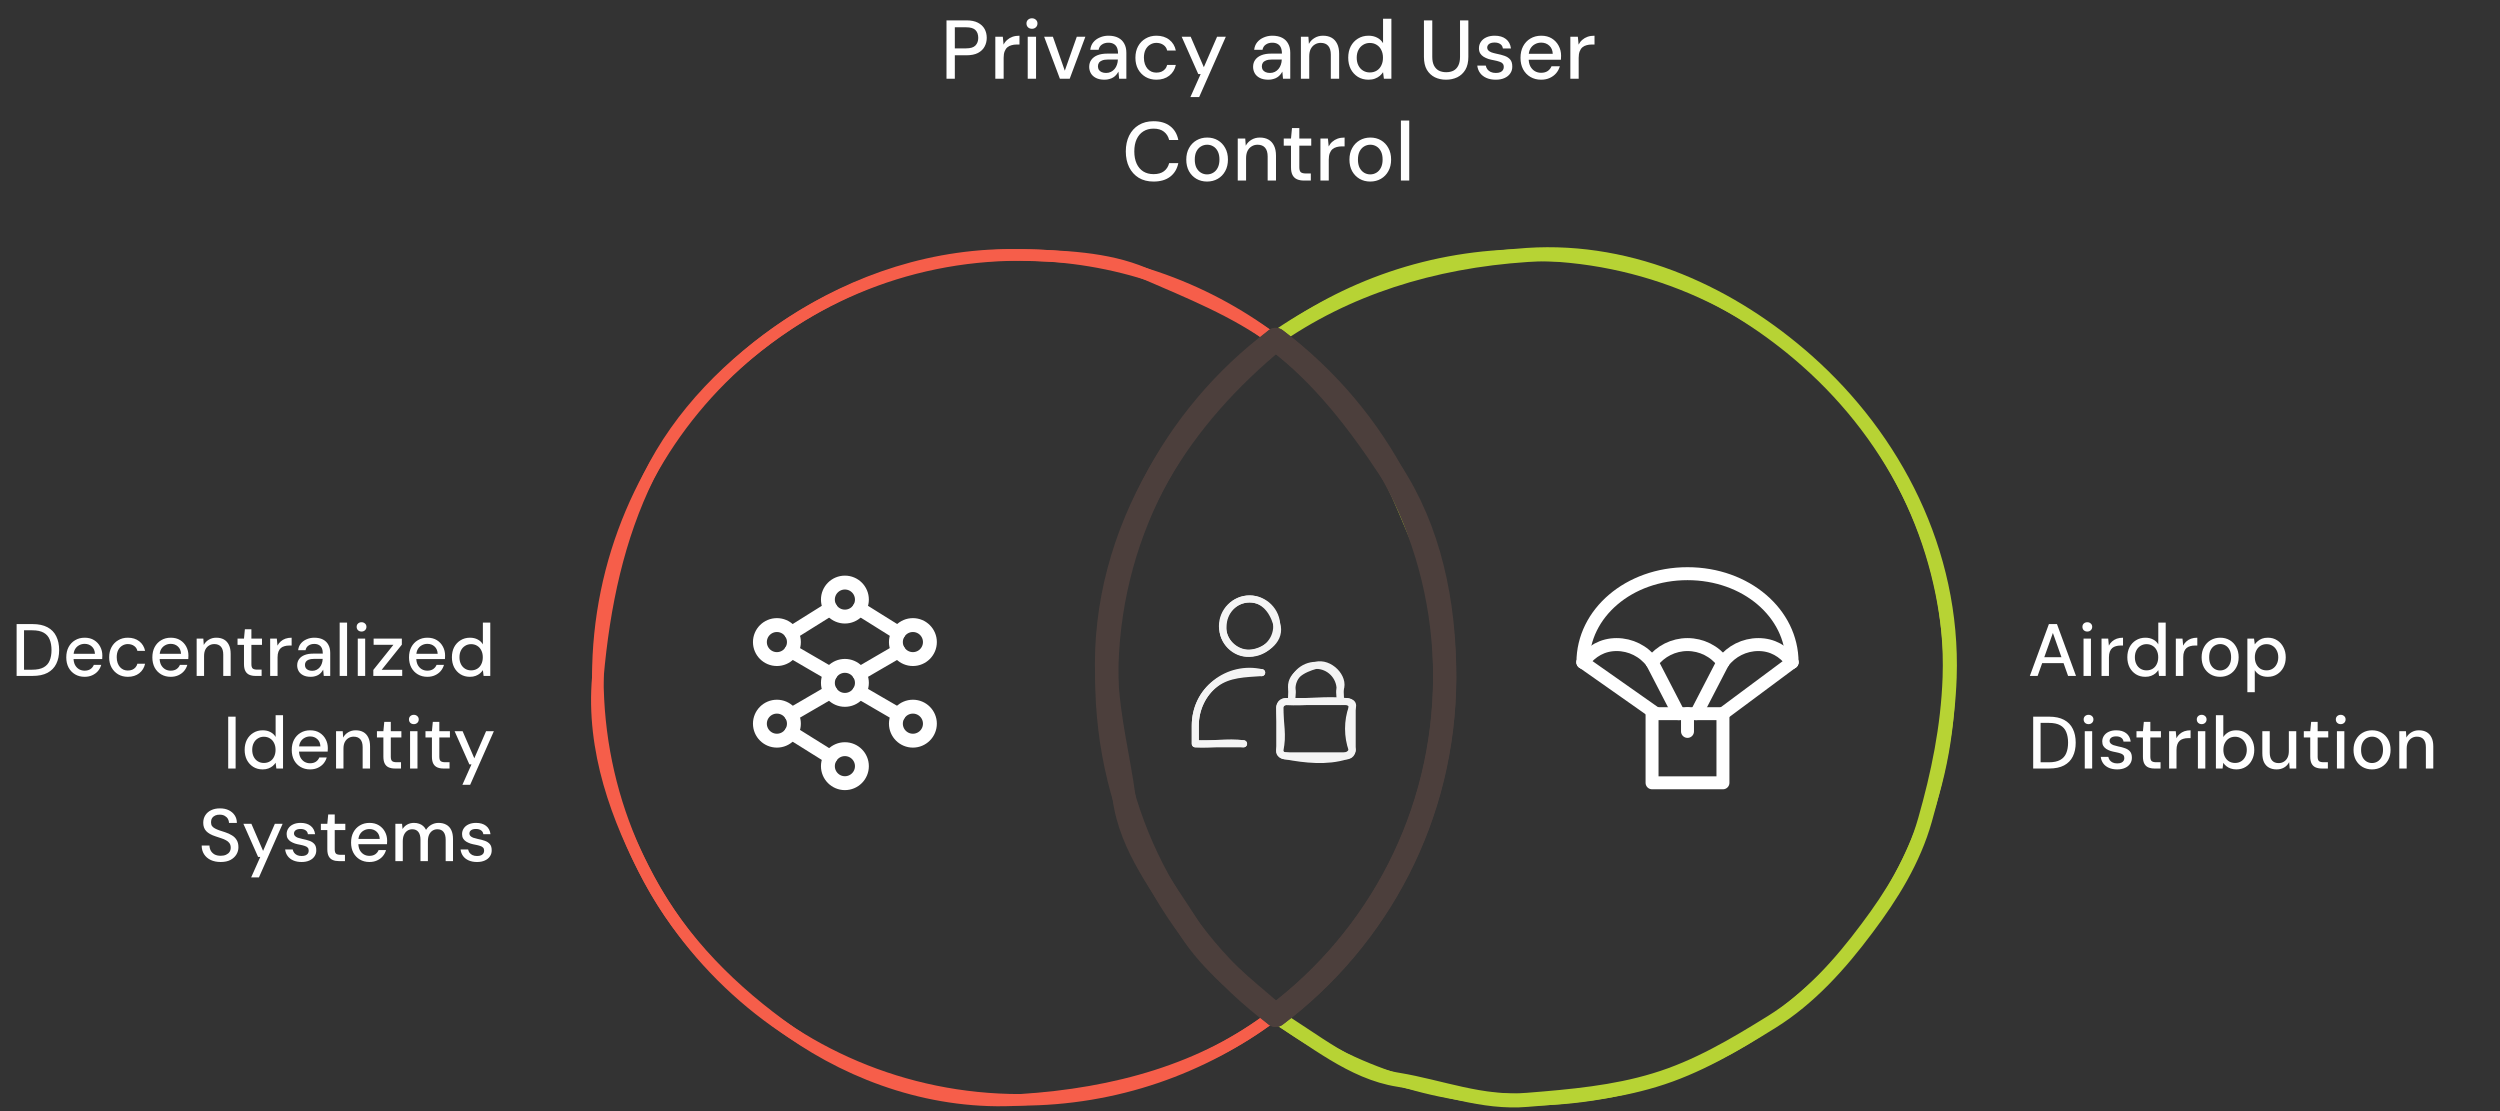 <svg width="540" height="240" viewBox="0 0 540 240" fill="none" xmlns="http://www.w3.org/2000/svg">
<rect x="0" y="0" width="540" height="240" fill="#333333" stroke="none"/>
<path fill-rule="evenodd" clip-rule="evenodd" d="M275.127 219.317C285.773 210.268 295.354 199.927 301.893 187.456C308.204 175.138 311.322 161.147 311.626 146.319C311.778 137.27 311.474 128.145 307.9 120.313C303.718 111.189 300.601 101.684 294.898 93.699C289.423 85.867 282.351 79.48 275.127 73.321C290.715 62.295 309.345 56.44 329.876 55.071C352.992 53.55 374.283 63.74 390.327 77.959C409.185 94.688 422.036 119.173 421.123 146.319C420.743 157.116 418.614 167.23 415.801 177.115C413.367 185.783 408.577 193.463 403.254 200.535C397.475 208.291 390.86 215.667 382.647 220.762C374.663 225.704 366.527 230.571 357.402 233.308C348.658 235.97 339.457 236.806 329.876 237.567C320.219 238.403 311.17 234.753 302.045 233.232C291.932 231.635 283.796 224.488 275.127 219.317Z" stroke="#B7D334" stroke-width="3.042" stroke-linecap="round" stroke-linejoin="round"/>
<path fill-rule="evenodd" clip-rule="evenodd" d="M275.127 219.324C297.29 202.677 311.626 176.172 311.626 146.319C311.626 116.466 297.29 89.961 275.127 73.314C290.378 61.859 309.334 55.071 329.876 55.071C380.27 55.071 421.123 95.924 421.123 146.319C421.123 196.714 380.27 237.567 329.876 237.567C309.334 237.567 290.378 230.779 275.127 219.324Z" stroke="#B7D334" stroke-width="2.5" stroke-linecap="round" stroke-linejoin="round"/>
<path fill-rule="evenodd" clip-rule="evenodd" d="M275.127 73.321C264.254 82.065 254.901 92.635 248.437 105.181C242.05 117.5 239.541 131.567 238.628 146.319C237.716 160.766 242.202 174.378 247.981 186.62C254.14 199.699 263.113 211.561 275.127 219.317C259.995 230.951 240.909 236.274 220.379 237.567C202.053 238.707 184.64 232.624 170.725 222.891C158.33 214.146 147.381 203.349 140.233 189.966C133.237 176.887 127.762 162.059 129.131 146.319C130.5 130.731 133.617 116.131 140.081 102.976C146.772 89.289 157.874 78.263 170.497 69.899C184.792 60.47 201.977 54.615 220.379 55.071C229.656 55.299 239.008 55.603 247.145 59.025C256.954 63.283 266.687 67.162 275.127 73.321Z" stroke="#F65E4A" stroke-width="2.5" stroke-linecap="round" stroke-linejoin="round"/>
<path fill-rule="evenodd" clip-rule="evenodd" d="M275.127 73.314C252.964 89.961 238.628 116.466 238.628 146.319C238.628 176.172 252.964 202.677 275.127 219.324C259.877 230.779 240.921 237.567 220.379 237.567C169.984 237.567 129.131 196.714 129.131 146.319C129.131 95.924 169.984 55.071 220.379 55.071C240.921 55.071 259.877 61.859 275.127 73.314Z" stroke="#F65E4A" stroke-width="2.5" stroke-linecap="round" stroke-linejoin="round"/>
<path fill-rule="evenodd" clip-rule="evenodd" d="M275.555 219.317C297.682 202.588 311.902 176.203 312.054 146.319C312.13 130.122 308.784 114.382 300.42 101.76C293.424 91.114 285.668 81.001 275.555 73.321C265.518 81.609 256.697 91.266 250.234 102.596C242.858 115.447 238.447 130.503 239.056 146.319C239.436 155.292 241.641 163.656 242.782 172.172C244.15 182.894 251.374 191.715 257.001 200.687C261.716 208.139 268.939 213.538 275.555 219.317Z" stroke="#4C3F3C" stroke-width="5" stroke-linecap="round" stroke-linejoin="round"/>
<path fill-rule="evenodd" clip-rule="evenodd" d="M275.555 219.331C297.718 202.683 312.054 176.178 312.054 146.326C312.054 116.473 297.718 89.968 275.555 73.321C253.392 89.968 239.056 116.473 239.056 146.326C239.056 176.178 253.392 202.683 275.555 219.331Z" stroke="#4C3F3C" stroke-width="5" stroke-linecap="round" stroke-linejoin="round"/>
<path d="M272.52 145.276C268.87 145.537 265.481 145.537 262.613 147.623C259.746 149.708 258.181 153.097 258.181 156.747C258.181 158.051 258.181 159.354 258.181 160.658C261.57 160.919 265.22 160.137 268.61 160.658M279.038 151.533C278.777 150.751 279.299 149.708 279.038 148.926C278.516 146.058 281.384 144.494 284.252 143.712C287.12 142.93 290.509 146.319 289.466 148.926C289.205 149.708 289.727 150.751 289.466 151.533M264.178 135.369C263.917 138.498 266.785 141.366 269.913 141.105C273.042 140.844 276.431 138.498 275.909 135.369C275.127 131.98 273.042 129.373 269.913 129.373C266.785 129.373 264.178 131.98 264.178 135.369ZM277.734 151.533C282.166 151.794 286.598 151.012 290.77 151.533C290.77 151.533 292.595 151.533 292.073 152.837C291.03 155.705 291.03 159.094 292.073 161.961C292.073 161.961 292.073 162.744 290.77 163.265C286.598 164.569 281.906 164.047 277.734 163.265C277.734 163.265 276.17 163.265 276.431 161.961C277.213 159.094 276.431 155.965 276.431 152.837C276.431 152.837 276.431 151.794 277.734 151.533Z" stroke="#F4F4F4" stroke-width="1.521" stroke-linecap="round" stroke-linejoin="round"/>
<path d="M272.52 145.302C269.037 144.498 265.378 145.329 262.585 147.559C259.791 149.789 258.169 153.173 258.181 156.747V160.658H268.61M279.038 151.533V148.926C279.038 146.046 281.372 143.712 284.252 143.712C287.132 143.712 289.466 146.046 289.466 148.926V151.533M264.047 135.239C264.047 138.479 266.673 141.105 269.913 141.105C273.153 141.105 275.779 138.479 275.779 135.239C275.779 131.999 273.153 129.373 269.913 129.373C266.673 129.373 264.047 131.999 264.047 135.239ZM277.734 151.533H290.77C290.77 151.533 292.073 151.533 292.073 152.837V161.961C292.073 161.961 292.073 163.265 290.77 163.265H277.734C277.734 163.265 276.431 163.265 276.431 161.961V152.837C276.431 152.837 276.431 151.533 277.734 151.533Z" stroke="#F4F4F4" stroke-width="1.521" stroke-linecap="round" stroke-linejoin="round"/>
<path d="M204.443 17V4.4H208.745C209.753 4.4 210.581 4.568 211.229 4.904C211.877 5.24 212.357 5.69 212.669 6.254C212.981 6.818 213.137 7.46 213.137 8.18C213.137 8.864 212.981 9.494 212.669 10.07C212.369 10.634 211.895 11.09 211.247 11.438C210.599 11.774 209.765 11.942 208.745 11.942H206.243V17H204.443ZM206.243 10.448H208.673C209.621 10.448 210.293 10.244 210.689 9.836C211.097 9.416 211.301 8.864 211.301 8.18C211.301 7.448 211.097 6.884 210.689 6.488C210.293 6.092 209.621 5.894 208.673 5.894H206.243V10.448ZM214.988 17V7.928H216.608L216.77 9.638C216.974 9.23 217.238 8.888 217.562 8.612C217.886 8.324 218.264 8.102 218.696 7.946C219.14 7.79 219.644 7.712 220.208 7.712V9.62H219.56C219.188 9.62 218.834 9.668 218.498 9.764C218.162 9.848 217.862 9.998 217.598 10.214C217.346 10.43 217.148 10.724 217.004 11.096C216.86 11.468 216.788 11.93 216.788 12.482V17H214.988ZM221.987 17V7.928H223.787V17H221.987ZM222.905 6.218C222.557 6.218 222.269 6.11 222.041 5.894C221.825 5.678 221.717 5.402 221.717 5.066C221.717 4.742 221.825 4.478 222.041 4.274C222.269 4.058 222.557 3.95 222.905 3.95C223.241 3.95 223.523 4.058 223.751 4.274C223.979 4.478 224.093 4.742 224.093 5.066C224.093 5.402 223.979 5.678 223.751 5.894C223.523 6.11 223.241 6.218 222.905 6.218ZM228.935 17L225.533 7.928H227.423L229.997 15.272L232.589 7.928H234.443L231.059 17H228.935ZM238.578 17.216C237.834 17.216 237.216 17.09 236.724 16.838C236.232 16.586 235.866 16.25 235.626 15.83C235.386 15.398 235.266 14.936 235.266 14.444C235.266 13.844 235.422 13.334 235.734 12.914C236.046 12.482 236.49 12.152 237.066 11.924C237.642 11.696 238.332 11.582 239.136 11.582H241.494C241.494 11.054 241.416 10.616 241.26 10.268C241.104 9.92 240.87 9.662 240.558 9.494C240.258 9.314 239.874 9.224 239.406 9.224C238.866 9.224 238.404 9.356 238.02 9.62C237.636 9.872 237.396 10.25 237.3 10.754H235.5C235.572 10.118 235.788 9.578 236.148 9.134C236.52 8.678 236.994 8.33 237.57 8.09C238.146 7.838 238.758 7.712 239.406 7.712C240.258 7.712 240.972 7.862 241.548 8.162C242.124 8.462 242.556 8.888 242.844 9.44C243.144 9.98 243.294 10.628 243.294 11.384V17H241.728L241.584 15.47C241.452 15.71 241.296 15.938 241.116 16.154C240.936 16.37 240.72 16.556 240.468 16.712C240.228 16.868 239.946 16.988 239.622 17.072C239.31 17.168 238.962 17.216 238.578 17.216ZM238.92 15.758C239.304 15.758 239.652 15.68 239.964 15.524C240.276 15.368 240.54 15.158 240.756 14.894C240.984 14.618 241.152 14.312 241.26 13.976C241.38 13.628 241.446 13.274 241.458 12.914V12.86H239.316C238.8 12.86 238.38 12.926 238.056 13.058C237.744 13.178 237.516 13.346 237.372 13.562C237.228 13.778 237.156 14.03 237.156 14.318C237.156 14.618 237.222 14.876 237.354 15.092C237.498 15.296 237.702 15.458 237.966 15.578C238.23 15.698 238.548 15.758 238.92 15.758ZM249.785 17.216C248.909 17.216 248.129 17.018 247.445 16.622C246.761 16.214 246.221 15.656 245.825 14.948C245.441 14.24 245.249 13.418 245.249 12.482C245.249 11.534 245.441 10.706 245.825 9.998C246.221 9.278 246.761 8.72 247.445 8.324C248.129 7.916 248.909 7.712 249.785 7.712C250.889 7.712 251.813 8 252.557 8.576C253.301 9.152 253.775 9.932 253.979 10.916H252.107C251.987 10.388 251.711 9.98 251.279 9.692C250.859 9.404 250.355 9.26 249.767 9.26C249.287 9.26 248.843 9.386 248.435 9.638C248.027 9.878 247.697 10.238 247.445 10.718C247.205 11.186 247.085 11.768 247.085 12.464C247.085 12.98 247.157 13.442 247.301 13.85C247.445 14.246 247.637 14.582 247.877 14.858C248.129 15.134 248.417 15.344 248.741 15.488C249.065 15.62 249.407 15.686 249.767 15.686C250.163 15.686 250.517 15.626 250.829 15.506C251.153 15.374 251.423 15.182 251.639 14.93C251.867 14.678 252.023 14.378 252.107 14.03H253.979C253.775 14.99 253.301 15.764 252.557 16.352C251.813 16.928 250.889 17.216 249.785 17.216ZM257.13 20.96L259.344 15.992H258.822L255.24 7.928H257.184L260.028 14.516L262.89 7.928H264.78L259.02 20.96H257.13ZM273.98 17.216C273.236 17.216 272.618 17.09 272.126 16.838C271.634 16.586 271.268 16.25 271.028 15.83C270.788 15.398 270.668 14.936 270.668 14.444C270.668 13.844 270.824 13.334 271.136 12.914C271.448 12.482 271.892 12.152 272.468 11.924C273.044 11.696 273.734 11.582 274.538 11.582H276.896C276.896 11.054 276.818 10.616 276.662 10.268C276.506 9.92 276.272 9.662 275.96 9.494C275.66 9.314 275.276 9.224 274.808 9.224C274.268 9.224 273.806 9.356 273.422 9.62C273.038 9.872 272.798 10.25 272.702 10.754H270.902C270.974 10.118 271.19 9.578 271.55 9.134C271.922 8.678 272.396 8.33 272.972 8.09C273.548 7.838 274.16 7.712 274.808 7.712C275.66 7.712 276.374 7.862 276.95 8.162C277.526 8.462 277.958 8.888 278.246 9.44C278.546 9.98 278.696 10.628 278.696 11.384V17H277.13L276.986 15.47C276.854 15.71 276.698 15.938 276.518 16.154C276.338 16.37 276.122 16.556 275.87 16.712C275.63 16.868 275.348 16.988 275.024 17.072C274.712 17.168 274.364 17.216 273.98 17.216ZM274.322 15.758C274.706 15.758 275.054 15.68 275.366 15.524C275.678 15.368 275.942 15.158 276.158 14.894C276.386 14.618 276.554 14.312 276.662 13.976C276.782 13.628 276.848 13.274 276.86 12.914V12.86H274.718C274.202 12.86 273.782 12.926 273.458 13.058C273.146 13.178 272.918 13.346 272.774 13.562C272.63 13.778 272.558 14.03 272.558 14.318C272.558 14.618 272.624 14.876 272.756 15.092C272.9 15.296 273.104 15.458 273.368 15.578C273.632 15.698 273.95 15.758 274.322 15.758ZM280.994 17V7.928H282.614L282.722 9.476C283.01 8.936 283.418 8.51 283.946 8.198C284.474 7.874 285.08 7.712 285.764 7.712C286.484 7.712 287.102 7.856 287.618 8.144C288.134 8.432 288.536 8.87 288.824 9.458C289.112 10.034 289.256 10.76 289.256 11.636V17H287.456V11.816C287.456 10.976 287.27 10.34 286.898 9.908C286.526 9.476 285.986 9.26 285.278 9.26C284.81 9.26 284.39 9.374 284.018 9.602C283.646 9.818 283.346 10.142 283.118 10.574C282.902 11.006 282.794 11.534 282.794 12.158V17H280.994ZM295.59 17.216C294.726 17.216 293.964 17.012 293.304 16.604C292.644 16.184 292.128 15.62 291.756 14.912C291.396 14.192 291.216 13.376 291.216 12.464C291.216 11.54 291.396 10.724 291.756 10.016C292.128 9.308 292.644 8.75 293.304 8.342C293.976 7.922 294.744 7.712 295.608 7.712C296.316 7.712 296.94 7.856 297.48 8.144C298.02 8.42 298.44 8.816 298.74 9.332V4.04H300.54V17H298.92L298.74 15.596C298.56 15.872 298.326 16.136 298.038 16.388C297.75 16.628 297.402 16.826 296.994 16.982C296.586 17.138 296.118 17.216 295.59 17.216ZM295.878 15.65C296.442 15.65 296.94 15.518 297.372 15.254C297.804 14.99 298.134 14.618 298.362 14.138C298.602 13.658 298.722 13.1 298.722 12.464C298.722 11.828 298.602 11.276 298.362 10.808C298.134 10.328 297.804 9.956 297.372 9.692C296.94 9.416 296.442 9.278 295.878 9.278C295.338 9.278 294.852 9.416 294.42 9.692C293.988 9.956 293.652 10.328 293.412 10.808C293.172 11.276 293.052 11.828 293.052 12.464C293.052 13.1 293.172 13.658 293.412 14.138C293.652 14.618 293.988 14.99 294.42 15.254C294.852 15.518 295.338 15.65 295.878 15.65ZM312.341 17.216C311.453 17.216 310.649 17.042 309.929 16.694C309.209 16.334 308.633 15.794 308.201 15.074C307.781 14.342 307.571 13.412 307.571 12.284V4.4H309.371V12.302C309.371 13.058 309.497 13.682 309.749 14.174C310.001 14.654 310.349 15.014 310.793 15.254C311.249 15.482 311.777 15.596 312.377 15.596C312.989 15.596 313.517 15.482 313.961 15.254C314.405 15.014 314.747 14.654 314.987 14.174C315.239 13.682 315.365 13.058 315.365 12.302V4.4H317.165V12.284C317.165 13.412 316.949 14.342 316.517 15.074C316.085 15.794 315.503 16.334 314.771 16.694C314.039 17.042 313.229 17.216 312.341 17.216ZM323.088 17.216C322.32 17.216 321.648 17.09 321.072 16.838C320.496 16.586 320.04 16.232 319.704 15.776C319.368 15.32 319.164 14.786 319.092 14.174H320.928C320.988 14.462 321.102 14.726 321.27 14.966C321.45 15.206 321.69 15.398 321.99 15.542C322.302 15.686 322.668 15.758 323.088 15.758C323.484 15.758 323.808 15.704 324.06 15.596C324.324 15.476 324.516 15.32 324.636 15.128C324.756 14.924 324.816 14.708 324.816 14.48C324.816 14.144 324.732 13.892 324.564 13.724C324.408 13.544 324.168 13.406 323.844 13.31C323.532 13.202 323.154 13.106 322.71 13.022C322.29 12.95 321.882 12.854 321.486 12.734C321.102 12.602 320.754 12.44 320.442 12.248C320.142 12.056 319.902 11.816 319.722 11.528C319.542 11.228 319.452 10.862 319.452 10.43C319.452 9.914 319.59 9.452 319.866 9.044C320.142 8.624 320.532 8.3 321.036 8.072C321.552 7.832 322.158 7.712 322.854 7.712C323.862 7.712 324.672 7.952 325.284 8.432C325.896 8.912 326.256 9.59 326.364 10.466H324.618C324.57 10.058 324.39 9.746 324.078 9.53C323.766 9.302 323.352 9.188 322.836 9.188C322.32 9.188 321.924 9.29 321.648 9.494C321.372 9.698 321.234 9.968 321.234 10.304C321.234 10.52 321.312 10.712 321.468 10.88C321.624 11.048 321.852 11.192 322.152 11.312C322.464 11.42 322.842 11.522 323.286 11.618C323.922 11.738 324.492 11.888 324.996 12.068C325.5 12.248 325.902 12.512 326.202 12.86C326.502 13.208 326.652 13.706 326.652 14.354C326.664 14.918 326.52 15.416 326.22 15.848C325.932 16.28 325.518 16.616 324.978 16.856C324.45 17.096 323.82 17.216 323.088 17.216ZM332.875 17.216C332.011 17.216 331.243 17.018 330.571 16.622C329.899 16.226 329.371 15.674 328.987 14.966C328.615 14.258 328.429 13.436 328.429 12.5C328.429 11.54 328.615 10.706 328.987 9.998C329.371 9.278 329.899 8.72 330.571 8.324C331.243 7.916 332.023 7.712 332.911 7.712C333.799 7.712 334.561 7.91 335.197 8.306C335.833 8.702 336.325 9.23 336.673 9.89C337.021 10.538 337.195 11.258 337.195 12.05C337.195 12.17 337.189 12.302 337.177 12.446C337.177 12.578 337.171 12.728 337.159 12.896H329.743V11.618H335.395C335.359 10.862 335.107 10.274 334.639 9.854C334.171 9.422 333.589 9.206 332.893 9.206C332.401 9.206 331.951 9.32 331.543 9.548C331.135 9.764 330.805 10.088 330.553 10.52C330.313 10.94 330.193 11.474 330.193 12.122V12.626C330.193 13.298 330.313 13.868 330.553 14.336C330.805 14.792 331.135 15.14 331.543 15.38C331.951 15.608 332.395 15.722 332.875 15.722C333.451 15.722 333.925 15.596 334.297 15.344C334.669 15.092 334.945 14.75 335.125 14.318H336.925C336.769 14.87 336.505 15.368 336.133 15.812C335.761 16.244 335.299 16.586 334.747 16.838C334.207 17.09 333.583 17.216 332.875 17.216ZM339.195 17V7.928H340.815L340.977 9.638C341.181 9.23 341.445 8.888 341.769 8.612C342.093 8.324 342.471 8.102 342.903 7.946C343.347 7.79 343.851 7.712 344.415 7.712V9.62H343.767C343.395 9.62 343.041 9.668 342.705 9.764C342.369 9.848 342.069 9.998 341.805 10.214C341.553 10.43 341.355 10.724 341.211 11.096C341.067 11.468 340.995 11.93 340.995 12.482V17H339.195ZM249.168 39.216C247.932 39.216 246.864 38.946 245.964 38.406C245.076 37.854 244.386 37.092 243.894 36.12C243.414 35.136 243.174 33.996 243.174 32.7C243.174 31.416 243.414 30.282 243.894 29.298C244.386 28.314 245.076 27.552 245.964 27.012C246.864 26.46 247.932 26.184 249.168 26.184C250.644 26.184 251.838 26.538 252.75 27.246C253.674 27.954 254.262 28.95 254.514 30.234H252.534C252.354 29.49 251.982 28.896 251.418 28.452C250.866 28.008 250.116 27.786 249.168 27.786C248.316 27.786 247.578 27.984 246.954 28.38C246.33 28.776 245.85 29.34 245.514 30.072C245.178 30.804 245.01 31.68 245.01 32.7C245.01 33.72 245.178 34.602 245.514 35.346C245.85 36.078 246.33 36.642 246.954 37.038C247.578 37.422 248.316 37.614 249.168 37.614C250.116 37.614 250.866 37.404 251.418 36.984C251.982 36.552 252.354 35.97 252.534 35.238H254.514C254.262 36.486 253.674 37.464 252.75 38.172C251.838 38.868 250.644 39.216 249.168 39.216ZM260.718 39.216C259.866 39.216 259.098 39.018 258.414 38.622C257.742 38.226 257.208 37.674 256.812 36.966C256.428 36.246 256.236 35.418 256.236 34.482C256.236 33.522 256.434 32.688 256.83 31.98C257.226 31.26 257.766 30.702 258.45 30.306C259.134 29.91 259.902 29.712 260.754 29.712C261.618 29.712 262.386 29.91 263.058 30.306C263.73 30.702 264.258 31.254 264.642 31.962C265.038 32.67 265.236 33.504 265.236 34.464C265.236 35.424 265.038 36.258 264.642 36.966C264.258 37.674 263.724 38.226 263.04 38.622C262.356 39.018 261.582 39.216 260.718 39.216ZM260.718 37.668C261.21 37.668 261.654 37.548 262.05 37.308C262.458 37.068 262.782 36.714 263.022 36.246C263.274 35.766 263.4 35.172 263.4 34.464C263.4 33.756 263.28 33.168 263.04 32.7C262.8 32.22 262.476 31.86 262.068 31.62C261.672 31.38 261.234 31.26 260.754 31.26C260.274 31.26 259.83 31.38 259.422 31.62C259.014 31.86 258.684 32.22 258.432 32.7C258.192 33.168 258.072 33.756 258.072 34.464C258.072 35.172 258.192 35.766 258.432 36.246C258.684 36.714 259.008 37.068 259.404 37.308C259.812 37.548 260.25 37.668 260.718 37.668ZM267.353 39V29.928H268.973L269.081 31.476C269.369 30.936 269.777 30.51 270.305 30.198C270.833 29.874 271.439 29.712 272.123 29.712C272.843 29.712 273.461 29.856 273.977 30.144C274.493 30.432 274.895 30.87 275.183 31.458C275.471 32.034 275.615 32.76 275.615 33.636V39H273.815V33.816C273.815 32.976 273.629 32.34 273.257 31.908C272.885 31.476 272.345 31.26 271.637 31.26C271.169 31.26 270.749 31.374 270.377 31.602C270.005 31.818 269.705 32.142 269.477 32.574C269.261 33.006 269.153 33.534 269.153 34.158V39H267.353ZM281.662 39C281.086 39 280.588 38.91 280.168 38.73C279.748 38.55 279.424 38.25 279.196 37.83C278.968 37.41 278.854 36.84 278.854 36.12V31.458H277.288V29.928H278.854L279.07 27.66H280.654V29.928H283.228V31.458H280.654V36.138C280.654 36.654 280.762 37.008 280.978 37.2C281.194 37.38 281.566 37.47 282.094 37.47H283.138V39H281.662ZM285.213 39V29.928H286.833L286.995 31.638C287.199 31.23 287.463 30.888 287.787 30.612C288.111 30.324 288.489 30.102 288.921 29.946C289.365 29.79 289.869 29.712 290.433 29.712V31.62H289.785C289.413 31.62 289.059 31.668 288.723 31.764C288.387 31.848 288.087 31.998 287.823 32.214C287.571 32.43 287.373 32.724 287.229 33.096C287.085 33.468 287.013 33.93 287.013 34.482V39H285.213ZM295.962 39.216C295.11 39.216 294.342 39.018 293.658 38.622C292.986 38.226 292.452 37.674 292.056 36.966C291.672 36.246 291.48 35.418 291.48 34.482C291.48 33.522 291.678 32.688 292.074 31.98C292.47 31.26 293.01 30.702 293.694 30.306C294.378 29.91 295.146 29.712 295.998 29.712C296.862 29.712 297.63 29.91 298.302 30.306C298.974 30.702 299.502 31.254 299.886 31.962C300.282 32.67 300.48 33.504 300.48 34.464C300.48 35.424 300.282 36.258 299.886 36.966C299.502 37.674 298.968 38.226 298.284 38.622C297.6 39.018 296.826 39.216 295.962 39.216ZM295.962 37.668C296.454 37.668 296.898 37.548 297.294 37.308C297.702 37.068 298.026 36.714 298.266 36.246C298.518 35.766 298.644 35.172 298.644 34.464C298.644 33.756 298.524 33.168 298.284 32.7C298.044 32.22 297.72 31.86 297.312 31.62C296.916 31.38 296.478 31.26 295.998 31.26C295.518 31.26 295.074 31.38 294.666 31.62C294.258 31.86 293.928 32.22 293.676 32.7C293.436 33.168 293.316 33.756 293.316 34.464C293.316 35.172 293.436 35.766 293.676 36.246C293.928 36.714 294.252 37.068 294.648 37.308C295.056 37.548 295.494 37.668 295.962 37.668ZM302.597 39V26.04H304.397V39H302.597Z" fill="white"/>
<path d="M438.448 146L442.56 134.8H444.304L448.416 146H446.704L443.424 136.72L440.128 146H438.448ZM440.304 143.232L440.752 141.952H446.016L446.464 143.232H440.304ZM450.044 146V137.936H451.644V146H450.044ZM450.86 136.416C450.55 136.416 450.294 136.32 450.092 136.128C449.9 135.936 449.804 135.691 449.804 135.392C449.804 135.104 449.9 134.869 450.092 134.688C450.294 134.496 450.55 134.4 450.86 134.4C451.158 134.4 451.409 134.496 451.612 134.688C451.814 134.869 451.916 135.104 451.916 135.392C451.916 135.691 451.814 135.936 451.612 136.128C451.409 136.32 451.158 136.416 450.86 136.416ZM453.932 146V137.936H455.372L455.516 139.456C455.697 139.093 455.932 138.789 456.22 138.544C456.508 138.288 456.844 138.091 457.228 137.952C457.622 137.813 458.07 137.744 458.572 137.744V139.44H457.996C457.665 139.44 457.35 139.483 457.052 139.568C456.753 139.643 456.486 139.776 456.252 139.968C456.028 140.16 455.852 140.421 455.724 140.752C455.596 141.083 455.532 141.493 455.532 141.984V146H453.932ZM463.391 146.192C462.623 146.192 461.945 146.011 461.359 145.648C460.772 145.275 460.313 144.773 459.983 144.144C459.663 143.504 459.503 142.779 459.503 141.968C459.503 141.147 459.663 140.421 459.983 139.792C460.313 139.163 460.772 138.667 461.359 138.304C461.956 137.931 462.639 137.744 463.407 137.744C464.036 137.744 464.591 137.872 465.071 138.128C465.551 138.373 465.924 138.725 466.191 139.184V134.48H467.791V146H466.351L466.191 144.752C466.031 144.997 465.823 145.232 465.567 145.456C465.311 145.669 465.001 145.845 464.639 145.984C464.276 146.123 463.86 146.192 463.391 146.192ZM463.647 144.8C464.148 144.8 464.591 144.683 464.975 144.448C465.359 144.213 465.652 143.883 465.855 143.456C466.068 143.029 466.175 142.533 466.175 141.968C466.175 141.403 466.068 140.912 465.855 140.496C465.652 140.069 465.359 139.739 464.975 139.504C464.591 139.259 464.148 139.136 463.647 139.136C463.167 139.136 462.735 139.259 462.351 139.504C461.967 139.739 461.668 140.069 461.455 140.496C461.241 140.912 461.135 141.403 461.135 141.968C461.135 142.533 461.241 143.029 461.455 143.456C461.668 143.883 461.967 144.213 462.351 144.448C462.735 144.683 463.167 144.8 463.647 144.8ZM469.979 146V137.936H471.419L471.563 139.456C471.744 139.093 471.979 138.789 472.267 138.544C472.555 138.288 472.891 138.091 473.275 137.952C473.669 137.813 474.117 137.744 474.619 137.744V139.44H474.043C473.712 139.44 473.397 139.483 473.099 139.568C472.8 139.643 472.533 139.776 472.299 139.968C472.075 140.16 471.899 140.421 471.771 140.752C471.643 141.083 471.579 141.493 471.579 141.984V146H469.979ZM479.534 146.192C478.776 146.192 478.094 146.016 477.486 145.664C476.888 145.312 476.414 144.821 476.062 144.192C475.72 143.552 475.55 142.816 475.55 141.984C475.55 141.131 475.726 140.389 476.078 139.76C476.43 139.12 476.91 138.624 477.518 138.272C478.126 137.92 478.808 137.744 479.566 137.744C480.334 137.744 481.016 137.92 481.614 138.272C482.211 138.624 482.68 139.115 483.022 139.744C483.374 140.373 483.55 141.115 483.55 141.968C483.55 142.821 483.374 143.563 483.022 144.192C482.68 144.821 482.206 145.312 481.598 145.664C480.99 146.016 480.302 146.192 479.534 146.192ZM479.534 144.816C479.971 144.816 480.366 144.709 480.718 144.496C481.08 144.283 481.368 143.968 481.582 143.552C481.806 143.125 481.918 142.597 481.918 141.968C481.918 141.339 481.811 140.816 481.598 140.4C481.384 139.973 481.096 139.653 480.734 139.44C480.382 139.227 479.992 139.12 479.566 139.12C479.139 139.12 478.744 139.227 478.382 139.44C478.019 139.653 477.726 139.973 477.502 140.4C477.288 140.816 477.182 141.339 477.182 141.968C477.182 142.597 477.288 143.125 477.502 143.552C477.726 143.968 478.014 144.283 478.366 144.496C478.728 144.709 479.118 144.816 479.534 144.816ZM485.432 149.52V137.936H486.872L487.032 139.184C487.202 138.939 487.416 138.709 487.672 138.496C487.928 138.272 488.232 138.091 488.584 137.952C488.946 137.813 489.368 137.744 489.848 137.744C490.616 137.744 491.288 137.931 491.864 138.304C492.45 138.677 492.904 139.184 493.224 139.824C493.554 140.453 493.72 141.173 493.72 141.984C493.72 142.795 493.554 143.52 493.224 144.16C492.893 144.789 492.434 145.285 491.848 145.648C491.272 146.011 490.6 146.192 489.832 146.192C489.202 146.192 488.648 146.069 488.168 145.824C487.688 145.568 487.309 145.216 487.032 144.768V149.52H485.432ZM489.576 144.8C490.066 144.8 490.498 144.683 490.872 144.448C491.256 144.213 491.554 143.883 491.768 143.456C491.992 143.029 492.104 142.533 492.104 141.968C492.104 141.403 491.992 140.912 491.768 140.496C491.554 140.069 491.256 139.739 490.872 139.504C490.498 139.259 490.066 139.136 489.576 139.136C489.074 139.136 488.632 139.259 488.248 139.504C487.874 139.739 487.581 140.069 487.368 140.496C487.154 140.912 487.048 141.403 487.048 141.968C487.048 142.533 487.154 143.029 487.368 143.456C487.581 143.883 487.874 144.213 488.248 144.448C488.632 144.683 489.074 144.8 489.576 144.8ZM439.168 166V154.8H442.608C443.909 154.8 444.987 155.029 445.84 155.488C446.693 155.947 447.323 156.597 447.728 157.44C448.144 158.272 448.352 159.264 448.352 160.416C448.352 161.568 448.144 162.56 447.728 163.392C447.323 164.224 446.693 164.869 445.84 165.328C444.997 165.776 443.92 166 442.608 166H439.168ZM440.768 164.656H442.544C443.579 164.656 444.4 164.485 445.008 164.144C445.616 163.803 446.048 163.317 446.304 162.688C446.571 162.048 446.704 161.291 446.704 160.416C446.704 159.531 446.571 158.768 446.304 158.128C446.048 157.488 445.616 156.997 445.008 156.656C444.4 156.315 443.579 156.144 442.544 156.144H440.768V164.656ZM450.309 166V157.936H451.909V166H450.309ZM451.125 156.416C450.816 156.416 450.56 156.32 450.357 156.128C450.165 155.936 450.069 155.691 450.069 155.392C450.069 155.104 450.165 154.869 450.357 154.688C450.56 154.496 450.816 154.4 451.125 154.4C451.424 154.4 451.675 154.496 451.877 154.688C452.08 154.869 452.181 155.104 452.181 155.392C452.181 155.691 452.08 155.936 451.877 156.128C451.675 156.32 451.424 156.416 451.125 156.416ZM457.317 166.192C456.635 166.192 456.037 166.08 455.525 165.856C455.013 165.632 454.608 165.317 454.309 164.912C454.011 164.507 453.829 164.032 453.765 163.488H455.397C455.451 163.744 455.552 163.979 455.701 164.192C455.861 164.405 456.075 164.576 456.341 164.704C456.619 164.832 456.944 164.896 457.317 164.896C457.669 164.896 457.957 164.848 458.181 164.752C458.416 164.645 458.587 164.507 458.693 164.336C458.8 164.155 458.853 163.963 458.853 163.76C458.853 163.461 458.779 163.237 458.629 163.088C458.491 162.928 458.277 162.805 457.989 162.72C457.712 162.624 457.376 162.539 456.981 162.464C456.608 162.4 456.245 162.315 455.893 162.208C455.552 162.091 455.243 161.947 454.965 161.776C454.699 161.605 454.485 161.392 454.325 161.136C454.165 160.869 454.085 160.544 454.085 160.16C454.085 159.701 454.208 159.291 454.453 158.928C454.699 158.555 455.045 158.267 455.493 158.064C455.952 157.851 456.491 157.744 457.109 157.744C458.005 157.744 458.725 157.957 459.269 158.384C459.813 158.811 460.133 159.413 460.229 160.192H458.677C458.635 159.829 458.475 159.552 458.197 159.36C457.92 159.157 457.552 159.056 457.093 159.056C456.635 159.056 456.283 159.147 456.037 159.328C455.792 159.509 455.669 159.749 455.669 160.048C455.669 160.24 455.739 160.411 455.877 160.56C456.016 160.709 456.219 160.837 456.485 160.944C456.763 161.04 457.099 161.131 457.493 161.216C458.059 161.323 458.565 161.456 459.013 161.616C459.461 161.776 459.819 162.011 460.085 162.32C460.352 162.629 460.485 163.072 460.485 163.648C460.496 164.149 460.368 164.592 460.101 164.976C459.845 165.36 459.477 165.659 458.997 165.872C458.528 166.085 457.968 166.192 457.317 166.192ZM465.369 166C464.857 166 464.414 165.92 464.041 165.76C463.668 165.6 463.38 165.333 463.177 164.96C462.974 164.587 462.873 164.08 462.873 163.44V159.296H461.481V157.936H462.873L463.065 155.92H464.473V157.936H466.761V159.296H464.473V163.456C464.473 163.915 464.569 164.229 464.761 164.4C464.953 164.56 465.284 164.64 465.753 164.64H466.681V166H465.369ZM468.526 166V157.936H469.966L470.11 159.456C470.291 159.093 470.526 158.789 470.814 158.544C471.102 158.288 471.438 158.091 471.822 157.952C472.216 157.813 472.664 157.744 473.166 157.744V159.44H472.59C472.259 159.44 471.944 159.483 471.646 159.568C471.347 159.643 471.08 159.776 470.846 159.968C470.622 160.16 470.446 160.421 470.318 160.752C470.19 161.083 470.126 161.493 470.126 161.984V166H468.526ZM474.747 166V157.936H476.347V166H474.747ZM475.563 156.416C475.254 156.416 474.998 156.32 474.795 156.128C474.603 155.936 474.507 155.691 474.507 155.392C474.507 155.104 474.603 154.869 474.795 154.688C474.998 154.496 475.254 154.4 475.563 154.4C475.862 154.4 476.112 154.496 476.315 154.688C476.518 154.869 476.619 155.104 476.619 155.392C476.619 155.691 476.518 155.936 476.315 156.128C476.112 156.32 475.862 156.416 475.563 156.416ZM483.035 166.192C482.598 166.192 482.198 166.128 481.835 166C481.483 165.883 481.174 165.717 480.907 165.504C480.64 165.291 480.416 165.045 480.235 164.768L480.075 166H478.635V154.48H480.235V159.2C480.491 158.795 480.848 158.453 481.307 158.176C481.776 157.888 482.352 157.744 483.035 157.744C483.803 157.744 484.48 157.931 485.067 158.304C485.654 158.667 486.107 159.168 486.427 159.808C486.758 160.437 486.923 161.163 486.923 161.984C486.923 162.784 486.758 163.504 486.427 164.144C486.107 164.784 485.654 165.285 485.067 165.648C484.48 166.011 483.803 166.192 483.035 166.192ZM482.779 164.8C483.27 164.8 483.702 164.683 484.075 164.448C484.459 164.213 484.758 163.883 484.971 163.456C485.195 163.029 485.307 162.533 485.307 161.968C485.307 161.403 485.195 160.912 484.971 160.496C484.758 160.069 484.459 159.739 484.075 159.504C483.702 159.259 483.27 159.136 482.779 159.136C482.278 159.136 481.835 159.259 481.451 159.504C481.078 159.739 480.784 160.069 480.571 160.496C480.358 160.912 480.251 161.403 480.251 161.968C480.251 162.533 480.358 163.029 480.571 163.456C480.784 163.883 481.078 164.213 481.451 164.448C481.835 164.683 482.278 164.8 482.779 164.8ZM491.751 166.192C491.122 166.192 490.572 166.064 490.103 165.808C489.644 165.552 489.287 165.168 489.031 164.656C488.786 164.144 488.663 163.499 488.663 162.72V157.936H490.263V162.544C490.263 163.301 490.428 163.872 490.759 164.256C491.09 164.64 491.564 164.832 492.183 164.832C492.599 164.832 492.972 164.731 493.303 164.528C493.644 164.325 493.911 164.032 494.103 163.648C494.295 163.264 494.391 162.795 494.391 162.24V157.936H495.991V166H494.567L494.455 164.624C494.21 165.115 493.852 165.499 493.383 165.776C492.914 166.053 492.37 166.192 491.751 166.192ZM501.51 166C500.998 166 500.555 165.92 500.182 165.76C499.808 165.6 499.52 165.333 499.318 164.96C499.115 164.587 499.014 164.08 499.014 163.44V159.296H497.622V157.936H499.014L499.206 155.92H500.614V157.936H502.902V159.296H500.614V163.456C500.614 163.915 500.71 164.229 500.902 164.4C501.094 164.56 501.424 164.64 501.894 164.64H502.822V166H501.51ZM504.778 166V157.936H506.378V166H504.778ZM505.594 156.416C505.285 156.416 505.029 156.32 504.826 156.128C504.634 155.936 504.538 155.691 504.538 155.392C504.538 155.104 504.634 154.869 504.826 154.688C505.029 154.496 505.285 154.4 505.594 154.4C505.893 154.4 506.143 154.496 506.346 154.688C506.549 154.869 506.65 155.104 506.65 155.392C506.65 155.691 506.549 155.936 506.346 156.128C506.143 156.32 505.893 156.416 505.594 156.416ZM512.346 166.192C511.589 166.192 510.906 166.016 510.298 165.664C509.701 165.312 509.226 164.821 508.874 164.192C508.533 163.552 508.362 162.816 508.362 161.984C508.362 161.131 508.538 160.389 508.89 159.76C509.242 159.12 509.722 158.624 510.33 158.272C510.938 157.92 511.621 157.744 512.378 157.744C513.146 157.744 513.829 157.92 514.426 158.272C515.023 158.624 515.493 159.115 515.834 159.744C516.186 160.373 516.362 161.115 516.362 161.968C516.362 162.821 516.186 163.563 515.834 164.192C515.493 164.821 515.018 165.312 514.41 165.664C513.802 166.016 513.114 166.192 512.346 166.192ZM512.346 164.816C512.783 164.816 513.178 164.709 513.53 164.496C513.893 164.283 514.181 163.968 514.394 163.552C514.618 163.125 514.73 162.597 514.73 161.968C514.73 161.339 514.623 160.816 514.41 160.4C514.197 159.973 513.909 159.653 513.546 159.44C513.194 159.227 512.805 159.12 512.378 159.12C511.951 159.12 511.557 159.227 511.194 159.44C510.831 159.653 510.538 159.973 510.314 160.4C510.101 160.816 509.994 161.339 509.994 161.968C509.994 162.597 510.101 163.125 510.314 163.552C510.538 163.968 510.826 164.283 511.178 164.496C511.541 164.709 511.93 164.816 512.346 164.816ZM518.244 166V157.936H519.684L519.78 159.312C520.036 158.832 520.399 158.453 520.868 158.176C521.338 157.888 521.876 157.744 522.484 157.744C523.124 157.744 523.674 157.872 524.132 158.128C524.591 158.384 524.948 158.773 525.204 159.296C525.46 159.808 525.588 160.453 525.588 161.232V166H523.988V161.392C523.988 160.645 523.823 160.08 523.492 159.696C523.162 159.312 522.682 159.12 522.052 159.12C521.636 159.12 521.263 159.221 520.932 159.424C520.602 159.616 520.335 159.904 520.132 160.288C519.94 160.672 519.844 161.141 519.844 161.696V166H518.244Z" fill="white"/>
<path d="M3.59 146V134.8H7.03C8.331 134.8 9.409 135.029 10.262 135.488C11.115 135.947 11.745 136.597 12.15 137.44C12.566 138.272 12.774 139.264 12.774 140.416C12.774 141.568 12.566 142.56 12.15 143.392C11.745 144.224 11.115 144.869 10.262 145.328C9.419 145.776 8.342 146 7.03 146H3.59ZM5.19 144.656H6.966C8.001 144.656 8.822 144.485 9.43 144.144C10.038 143.803 10.47 143.317 10.726 142.688C10.992 142.048 11.126 141.291 11.126 140.416C11.126 139.531 10.992 138.768 10.726 138.128C10.47 137.488 10.038 136.997 9.43 136.656C8.822 136.315 8.001 136.144 6.966 136.144H5.19V144.656ZM18.267 146.192C17.499 146.192 16.817 146.016 16.219 145.664C15.622 145.312 15.153 144.821 14.811 144.192C14.481 143.563 14.315 142.832 14.315 142C14.315 141.147 14.481 140.405 14.811 139.776C15.153 139.136 15.622 138.64 16.219 138.288C16.817 137.925 17.51 137.744 18.299 137.744C19.089 137.744 19.766 137.92 20.331 138.272C20.897 138.624 21.334 139.093 21.643 139.68C21.953 140.256 22.107 140.896 22.107 141.6C22.107 141.707 22.102 141.824 22.091 141.952C22.091 142.069 22.086 142.203 22.075 142.352H15.483V141.216H20.507C20.475 140.544 20.251 140.021 19.835 139.648C19.419 139.264 18.902 139.072 18.283 139.072C17.846 139.072 17.446 139.173 17.083 139.376C16.721 139.568 16.427 139.856 16.203 140.24C15.99 140.613 15.883 141.088 15.883 141.664V142.112C15.883 142.709 15.99 143.216 16.203 143.632C16.427 144.037 16.721 144.347 17.083 144.56C17.446 144.763 17.841 144.864 18.267 144.864C18.779 144.864 19.201 144.752 19.531 144.528C19.862 144.304 20.107 144 20.267 143.616H21.867C21.729 144.107 21.494 144.549 21.163 144.944C20.833 145.328 20.422 145.632 19.931 145.856C19.451 146.08 18.897 146.192 18.267 146.192ZM27.613 146.192C26.834 146.192 26.141 146.016 25.533 145.664C24.925 145.301 24.445 144.805 24.093 144.176C23.752 143.547 23.581 142.816 23.581 141.984C23.581 141.141 23.752 140.405 24.093 139.776C24.445 139.136 24.925 138.64 25.533 138.288C26.141 137.925 26.834 137.744 27.613 137.744C28.594 137.744 29.416 138 30.077 138.512C30.738 139.024 31.16 139.717 31.341 140.592H29.677C29.57 140.123 29.325 139.76 28.941 139.504C28.567 139.248 28.119 139.12 27.597 139.12C27.17 139.12 26.776 139.232 26.413 139.456C26.05 139.669 25.757 139.989 25.533 140.416C25.32 140.832 25.213 141.349 25.213 141.968C25.213 142.427 25.277 142.837 25.405 143.2C25.533 143.552 25.703 143.851 25.917 144.096C26.141 144.341 26.397 144.528 26.685 144.656C26.973 144.773 27.277 144.832 27.597 144.832C27.949 144.832 28.264 144.779 28.541 144.672C28.829 144.555 29.069 144.384 29.261 144.16C29.463 143.936 29.602 143.669 29.677 143.36H31.341C31.16 144.213 30.738 144.901 30.077 145.424C29.416 145.936 28.594 146.192 27.613 146.192ZM36.861 146.192C36.093 146.192 35.41 146.016 34.813 145.664C34.216 145.312 33.746 144.821 33.405 144.192C33.074 143.563 32.909 142.832 32.909 142C32.909 141.147 33.074 140.405 33.405 139.776C33.746 139.136 34.216 138.64 34.813 138.288C35.41 137.925 36.104 137.744 36.893 137.744C37.682 137.744 38.36 137.92 38.925 138.272C39.49 138.624 39.928 139.093 40.237 139.68C40.546 140.256 40.701 140.896 40.701 141.6C40.701 141.707 40.696 141.824 40.685 141.952C40.685 142.069 40.68 142.203 40.669 142.352H34.077V141.216H39.101C39.069 140.544 38.845 140.021 38.429 139.648C38.013 139.264 37.496 139.072 36.877 139.072C36.44 139.072 36.04 139.173 35.677 139.376C35.314 139.568 35.021 139.856 34.797 140.24C34.584 140.613 34.477 141.088 34.477 141.664V142.112C34.477 142.709 34.584 143.216 34.797 143.632C35.021 144.037 35.314 144.347 35.677 144.56C36.04 144.763 36.434 144.864 36.861 144.864C37.373 144.864 37.794 144.752 38.125 144.528C38.456 144.304 38.701 144 38.861 143.616H40.461C40.322 144.107 40.088 144.549 39.757 144.944C39.426 145.328 39.016 145.632 38.525 145.856C38.045 146.08 37.49 146.192 36.861 146.192ZM42.479 146V137.936H43.919L44.015 139.312C44.271 138.832 44.633 138.453 45.103 138.176C45.572 137.888 46.111 137.744 46.719 137.744C47.359 137.744 47.908 137.872 48.367 138.128C48.825 138.384 49.183 138.773 49.439 139.296C49.695 139.808 49.823 140.453 49.823 141.232V146H48.223V141.392C48.223 140.645 48.057 140.08 47.727 139.696C47.396 139.312 46.916 139.12 46.287 139.12C45.871 139.12 45.497 139.221 45.167 139.424C44.836 139.616 44.569 139.904 44.367 140.288C44.175 140.672 44.079 141.141 44.079 141.696V146H42.479ZM55.197 146C54.685 146 54.243 145.92 53.869 145.76C53.496 145.6 53.208 145.333 53.005 144.96C52.803 144.587 52.701 144.08 52.701 143.44V139.296H51.309V137.936H52.701L52.893 135.92H54.301V137.936H56.589V139.296H54.301V143.456C54.301 143.915 54.397 144.229 54.589 144.4C54.781 144.56 55.112 144.64 55.581 144.64H56.509V146H55.197ZM58.354 146V137.936H59.794L59.938 139.456C60.119 139.093 60.354 138.789 60.642 138.544C60.93 138.288 61.266 138.091 61.65 137.952C62.044 137.813 62.492 137.744 62.994 137.744V139.44H62.418C62.087 139.44 61.772 139.483 61.474 139.568C61.175 139.643 60.908 139.776 60.674 139.968C60.45 140.16 60.274 140.421 60.146 140.752C60.018 141.083 59.954 141.493 59.954 141.984V146H58.354ZM67.135 146.192C66.474 146.192 65.924 146.08 65.487 145.856C65.05 145.632 64.724 145.333 64.511 144.96C64.298 144.576 64.191 144.165 64.191 143.728C64.191 143.195 64.33 142.741 64.607 142.368C64.884 141.984 65.279 141.691 65.791 141.488C66.303 141.285 66.916 141.184 67.631 141.184H69.727C69.727 140.715 69.658 140.325 69.519 140.016C69.38 139.707 69.172 139.477 68.895 139.328C68.628 139.168 68.287 139.088 67.871 139.088C67.391 139.088 66.98 139.205 66.639 139.44C66.298 139.664 66.084 140 65.999 140.448H64.399C64.463 139.883 64.655 139.403 64.975 139.008C65.306 138.603 65.727 138.293 66.239 138.08C66.751 137.856 67.295 137.744 67.871 137.744C68.628 137.744 69.263 137.877 69.775 138.144C70.287 138.411 70.671 138.789 70.927 139.28C71.194 139.76 71.327 140.336 71.327 141.008V146H69.935L69.807 144.64C69.69 144.853 69.551 145.056 69.391 145.248C69.231 145.44 69.039 145.605 68.815 145.744C68.602 145.883 68.351 145.989 68.063 146.064C67.786 146.149 67.476 146.192 67.135 146.192ZM67.439 144.896C67.78 144.896 68.09 144.827 68.367 144.688C68.644 144.549 68.879 144.363 69.071 144.128C69.274 143.883 69.423 143.611 69.519 143.312C69.626 143.003 69.684 142.688 69.695 142.368V142.32H67.791C67.332 142.32 66.959 142.379 66.671 142.496C66.394 142.603 66.191 142.752 66.063 142.944C65.935 143.136 65.871 143.36 65.871 143.616C65.871 143.883 65.93 144.112 66.047 144.304C66.175 144.485 66.356 144.629 66.591 144.736C66.826 144.843 67.108 144.896 67.439 144.896ZM73.369 146V134.48H74.969V146H73.369ZM77.278 146V137.936H78.878V146H77.278ZM78.094 136.416C77.785 136.416 77.529 136.32 77.326 136.128C77.134 135.936 77.038 135.691 77.038 135.392C77.038 135.104 77.134 134.869 77.326 134.688C77.529 134.496 77.785 134.4 78.094 134.4C78.393 134.4 78.644 134.496 78.846 134.688C79.049 134.869 79.15 135.104 79.15 135.392C79.15 135.691 79.049 135.936 78.846 136.128C78.644 136.32 78.393 136.416 78.094 136.416ZM80.638 146V144.704L84.974 139.28H80.702V137.936H86.798V139.248L82.446 144.672H86.878V146H80.638ZM92.299 146.192C91.531 146.192 90.848 146.016 90.251 145.664C89.653 145.312 89.184 144.821 88.843 144.192C88.512 143.563 88.347 142.832 88.347 142C88.347 141.147 88.512 140.405 88.843 139.776C89.184 139.136 89.653 138.64 90.251 138.288C90.848 137.925 91.541 137.744 92.331 137.744C93.12 137.744 93.797 137.92 94.362 138.272C94.928 138.624 95.365 139.093 95.674 139.68C95.984 140.256 96.138 140.896 96.138 141.6C96.138 141.707 96.133 141.824 96.123 141.952C96.123 142.069 96.117 142.203 96.106 142.352H89.514V141.216H94.538C94.507 140.544 94.282 140.021 93.867 139.648C93.451 139.264 92.933 139.072 92.314 139.072C91.877 139.072 91.477 139.173 91.115 139.376C90.752 139.568 90.459 139.856 90.234 140.24C90.021 140.613 89.915 141.088 89.915 141.664V142.112C89.915 142.709 90.021 143.216 90.234 143.632C90.459 144.037 90.752 144.347 91.115 144.56C91.477 144.763 91.872 144.864 92.299 144.864C92.811 144.864 93.232 144.752 93.562 144.528C93.893 144.304 94.138 144 94.299 143.616H95.898C95.76 144.107 95.525 144.549 95.195 144.944C94.864 145.328 94.453 145.632 93.963 145.856C93.483 146.08 92.928 146.192 92.299 146.192ZM101.5 146.192C100.732 146.192 100.055 146.011 99.468 145.648C98.882 145.275 98.423 144.773 98.092 144.144C97.772 143.504 97.612 142.779 97.612 141.968C97.612 141.147 97.772 140.421 98.092 139.792C98.423 139.163 98.882 138.667 99.468 138.304C100.065 137.931 100.748 137.744 101.516 137.744C102.145 137.744 102.7 137.872 103.18 138.128C103.66 138.373 104.033 138.725 104.3 139.184V134.48H105.9V146H104.46L104.3 144.752C104.14 144.997 103.932 145.232 103.676 145.456C103.42 145.669 103.111 145.845 102.748 145.984C102.385 146.123 101.969 146.192 101.5 146.192ZM101.756 144.8C102.257 144.8 102.7 144.683 103.084 144.448C103.468 144.213 103.761 143.883 103.964 143.456C104.177 143.029 104.284 142.533 104.284 141.968C104.284 141.403 104.177 140.912 103.964 140.496C103.761 140.069 103.468 139.739 103.084 139.504C102.7 139.259 102.257 139.136 101.756 139.136C101.276 139.136 100.844 139.259 100.46 139.504C100.076 139.739 99.778 140.069 99.564 140.496C99.351 140.912 99.244 141.403 99.244 141.968C99.244 142.533 99.351 143.029 99.564 143.456C99.778 143.883 100.076 144.213 100.46 144.448C100.844 144.683 101.276 144.8 101.756 144.8ZM49.293 166V154.8H50.893V166H49.293ZM56.734 166.192C55.967 166.192 55.289 166.011 54.703 165.648C54.116 165.275 53.657 164.773 53.327 164.144C53.007 163.504 52.846 162.779 52.846 161.968C52.846 161.147 53.007 160.421 53.327 159.792C53.657 159.163 54.116 158.667 54.703 158.304C55.3 157.931 55.983 157.744 56.751 157.744C57.38 157.744 57.934 157.872 58.414 158.128C58.895 158.373 59.268 158.725 59.535 159.184V154.48H61.135V166H59.694L59.535 164.752C59.374 164.997 59.166 165.232 58.91 165.456C58.654 165.669 58.345 165.845 57.983 165.984C57.62 166.123 57.204 166.192 56.734 166.192ZM56.99 164.8C57.492 164.8 57.934 164.683 58.319 164.448C58.703 164.213 58.996 163.883 59.199 163.456C59.412 163.029 59.519 162.533 59.519 161.968C59.519 161.403 59.412 160.912 59.199 160.496C58.996 160.069 58.703 159.739 58.319 159.504C57.934 159.259 57.492 159.136 56.99 159.136C56.511 159.136 56.078 159.259 55.694 159.504C55.31 159.739 55.012 160.069 54.798 160.496C54.585 160.912 54.478 161.403 54.478 161.968C54.478 162.533 54.585 163.029 54.798 163.456C55.012 163.883 55.31 164.213 55.694 164.448C56.078 164.683 56.511 164.8 56.99 164.8ZM66.97 166.192C66.202 166.192 65.52 166.016 64.922 165.664C64.325 165.312 63.856 164.821 63.514 164.192C63.184 163.563 63.018 162.832 63.018 162C63.018 161.147 63.184 160.405 63.514 159.776C63.856 159.136 64.325 158.64 64.922 158.288C65.52 157.925 66.213 157.744 67.002 157.744C67.792 157.744 68.469 157.92 69.034 158.272C69.6 158.624 70.037 159.093 70.346 159.68C70.656 160.256 70.81 160.896 70.81 161.6C70.81 161.707 70.805 161.824 70.794 161.952C70.794 162.069 70.789 162.203 70.778 162.352H64.186V161.216H69.21C69.178 160.544 68.954 160.021 68.538 159.648C68.122 159.264 67.605 159.072 66.986 159.072C66.549 159.072 66.149 159.173 65.786 159.376C65.424 159.568 65.13 159.856 64.906 160.24C64.693 160.613 64.586 161.088 64.586 161.664V162.112C64.586 162.709 64.693 163.216 64.906 163.632C65.13 164.037 65.424 164.347 65.786 164.56C66.149 164.763 66.544 164.864 66.97 164.864C67.482 164.864 67.904 164.752 68.234 164.528C68.565 164.304 68.81 164 68.97 163.616H70.57C70.432 164.107 70.197 164.549 69.866 164.944C69.536 165.328 69.125 165.632 68.634 165.856C68.154 166.08 67.6 166.192 66.97 166.192ZM72.588 166V157.936H74.028L74.124 159.312C74.38 158.832 74.743 158.453 75.212 158.176C75.681 157.888 76.22 157.744 76.828 157.744C77.468 157.744 78.017 157.872 78.476 158.128C78.935 158.384 79.292 158.773 79.548 159.296C79.804 159.808 79.932 160.453 79.932 161.232V166H78.332V161.392C78.332 160.645 78.167 160.08 77.836 159.696C77.505 159.312 77.025 159.12 76.396 159.12C75.98 159.12 75.607 159.221 75.276 159.424C74.945 159.616 74.679 159.904 74.476 160.288C74.284 160.672 74.188 161.141 74.188 161.696V166H72.588ZM85.307 166C84.795 166 84.352 165.92 83.979 165.76C83.605 165.6 83.317 165.333 83.115 164.96C82.912 164.587 82.811 164.08 82.811 163.44V159.296H81.419V157.936H82.811L83.003 155.92H84.411V157.936H86.699V159.296H84.411V163.456C84.411 163.915 84.507 164.229 84.699 164.4C84.891 164.56 85.221 164.64 85.691 164.64H86.619V166H85.307ZM88.575 166V157.936H90.175V166H88.575ZM89.391 156.416C89.082 156.416 88.826 156.32 88.623 156.128C88.431 155.936 88.335 155.691 88.335 155.392C88.335 155.104 88.431 154.869 88.623 154.688C88.826 154.496 89.082 154.4 89.391 154.4C89.69 154.4 89.94 154.496 90.143 154.688C90.346 154.869 90.447 155.104 90.447 155.392C90.447 155.691 90.346 155.936 90.143 156.128C89.94 156.32 89.69 156.416 89.391 156.416ZM95.791 166C95.279 166 94.836 165.92 94.463 165.76C94.09 165.6 93.802 165.333 93.599 164.96C93.396 164.587 93.295 164.08 93.295 163.44V159.296H91.903V157.936H93.295L93.487 155.92H94.895V157.936H97.183V159.296H94.895V163.456C94.895 163.915 94.991 164.229 95.183 164.4C95.375 164.56 95.706 164.64 96.175 164.64H97.103V166H95.791ZM99.875 169.52L101.843 165.104H101.379L98.195 157.936H99.923L102.451 163.792L104.995 157.936H106.675L101.555 169.52H99.875ZM47.676 186.192C46.854 186.192 46.134 186.048 45.516 185.76C44.897 185.461 44.417 185.045 44.076 184.512C43.734 183.979 43.564 183.355 43.564 182.64H45.244C45.254 183.045 45.35 183.419 45.532 183.76C45.724 184.091 45.996 184.357 46.348 184.56C46.71 184.752 47.153 184.848 47.676 184.848C48.124 184.848 48.508 184.773 48.828 184.624C49.158 184.475 49.409 184.272 49.58 184.016C49.75 183.749 49.836 183.445 49.836 183.104C49.836 182.709 49.745 182.384 49.564 182.128C49.382 181.872 49.137 181.664 48.828 181.504C48.529 181.333 48.177 181.184 47.772 181.056C47.377 180.928 46.961 180.789 46.524 180.64C45.638 180.352 44.977 179.979 44.54 179.52C44.113 179.061 43.9 178.464 43.9 177.728C43.9 177.099 44.049 176.555 44.348 176.096C44.646 175.627 45.062 175.264 45.596 175.008C46.14 174.741 46.78 174.608 47.516 174.608C48.241 174.608 48.876 174.741 49.42 175.008C49.964 175.275 50.39 175.643 50.7 176.112C51.009 176.581 51.164 177.131 51.164 177.76H49.468C49.468 177.472 49.393 177.189 49.244 176.912C49.094 176.635 48.87 176.411 48.572 176.24C48.273 176.059 47.905 175.968 47.468 175.968C47.105 175.957 46.78 176.016 46.492 176.144C46.204 176.272 45.98 176.459 45.82 176.704C45.66 176.949 45.58 177.243 45.58 177.584C45.58 177.925 45.649 178.203 45.788 178.416C45.937 178.619 46.15 178.795 46.428 178.944C46.705 179.093 47.025 179.232 47.388 179.36C47.761 179.477 48.172 179.611 48.62 179.76C49.174 179.941 49.665 180.165 50.092 180.432C50.529 180.688 50.87 181.024 51.116 181.44C51.372 181.845 51.5 182.368 51.5 183.008C51.5 183.563 51.356 184.08 51.068 184.56C50.78 185.04 50.353 185.435 49.788 185.744C49.222 186.043 48.518 186.192 47.676 186.192ZM54.25 189.52L56.218 185.104H55.754L52.57 177.936H54.298L56.826 183.792L59.37 177.936H61.05L55.93 189.52H54.25ZM65.145 186.192C64.463 186.192 63.865 186.08 63.353 185.856C62.842 185.632 62.436 185.317 62.138 184.912C61.839 184.507 61.657 184.032 61.593 183.488H63.225C63.279 183.744 63.38 183.979 63.529 184.192C63.69 184.405 63.903 184.576 64.169 184.704C64.447 184.832 64.772 184.896 65.145 184.896C65.498 184.896 65.785 184.848 66.01 184.752C66.244 184.645 66.415 184.507 66.522 184.336C66.628 184.155 66.681 183.963 66.681 183.76C66.681 183.461 66.607 183.237 66.457 183.088C66.319 182.928 66.106 182.805 65.817 182.72C65.54 182.624 65.204 182.539 64.809 182.464C64.436 182.4 64.073 182.315 63.721 182.208C63.38 182.091 63.071 181.947 62.794 181.776C62.527 181.605 62.313 181.392 62.154 181.136C61.993 180.869 61.913 180.544 61.913 180.16C61.913 179.701 62.036 179.291 62.282 178.928C62.527 178.555 62.873 178.267 63.322 178.064C63.78 177.851 64.319 177.744 64.938 177.744C65.834 177.744 66.553 177.957 67.097 178.384C67.641 178.811 67.962 179.413 68.058 180.192H66.505C66.463 179.829 66.303 179.552 66.025 179.36C65.748 179.157 65.38 179.056 64.921 179.056C64.463 179.056 64.111 179.147 63.865 179.328C63.62 179.509 63.498 179.749 63.498 180.048C63.498 180.24 63.567 180.411 63.706 180.56C63.844 180.709 64.047 180.837 64.314 180.944C64.591 181.04 64.927 181.131 65.322 181.216C65.887 181.323 66.394 181.456 66.841 181.616C67.29 181.776 67.647 182.011 67.913 182.32C68.18 182.629 68.314 183.072 68.314 183.648C68.324 184.149 68.196 184.592 67.93 184.976C67.674 185.36 67.305 185.659 66.826 185.872C66.356 186.085 65.796 186.192 65.145 186.192ZM73.197 186C72.685 186 72.243 185.92 71.869 185.76C71.496 185.6 71.208 185.333 71.005 184.96C70.803 184.587 70.701 184.08 70.701 183.44V179.296H69.309V177.936H70.701L70.893 175.92H72.301V177.936H74.589V179.296H72.301V183.456C72.301 183.915 72.397 184.229 72.589 184.4C72.781 184.56 73.112 184.64 73.581 184.64H74.509V186H73.197ZM79.783 186.192C79.015 186.192 78.332 186.016 77.735 185.664C77.138 185.312 76.668 184.821 76.327 184.192C75.996 183.563 75.831 182.832 75.831 182C75.831 181.147 75.996 180.405 76.327 179.776C76.668 179.136 77.138 178.64 77.735 178.288C78.332 177.925 79.025 177.744 79.815 177.744C80.604 177.744 81.281 177.92 81.847 178.272C82.412 178.624 82.85 179.093 83.159 179.68C83.468 180.256 83.623 180.896 83.623 181.6C83.623 181.707 83.618 181.824 83.607 181.952C83.607 182.069 83.602 182.203 83.591 182.352H76.999V181.216H82.023C81.991 180.544 81.767 180.021 81.351 179.648C80.935 179.264 80.418 179.072 79.799 179.072C79.362 179.072 78.962 179.173 78.599 179.376C78.236 179.568 77.943 179.856 77.719 180.24C77.505 180.613 77.399 181.088 77.399 181.664V182.112C77.399 182.709 77.505 183.216 77.719 183.632C77.943 184.037 78.236 184.347 78.599 184.56C78.962 184.763 79.356 184.864 79.783 184.864C80.295 184.864 80.716 184.752 81.047 184.528C81.377 184.304 81.623 184 81.783 183.616H83.383C83.244 184.107 83.01 184.549 82.679 184.944C82.348 185.328 81.938 185.632 81.447 185.856C80.967 186.08 80.412 186.192 79.783 186.192ZM85.4 186V177.936H86.841L86.953 179.072C87.209 178.656 87.55 178.331 87.977 178.096C88.403 177.861 88.883 177.744 89.416 177.744C89.822 177.744 90.19 177.803 90.52 177.92C90.851 178.027 91.144 178.192 91.4 178.416C91.656 178.64 91.865 178.917 92.025 179.248C92.312 178.779 92.697 178.411 93.177 178.144C93.667 177.877 94.184 177.744 94.728 177.744C95.379 177.744 95.939 177.877 96.409 178.144C96.878 178.4 97.235 178.789 97.481 179.312C97.726 179.824 97.849 180.464 97.849 181.232V186H96.264V181.392C96.264 180.645 96.11 180.08 95.8 179.696C95.502 179.312 95.059 179.12 94.472 179.12C94.078 179.12 93.726 179.221 93.416 179.424C93.107 179.627 92.862 179.92 92.68 180.304C92.51 180.688 92.424 181.157 92.424 181.712V186H90.825V181.392C90.825 180.645 90.67 180.08 90.361 179.696C90.062 179.312 89.619 179.12 89.032 179.12C88.659 179.12 88.318 179.221 88.008 179.424C87.699 179.627 87.454 179.92 87.272 180.304C87.091 180.688 87.001 181.157 87.001 181.712V186H85.4ZM103.036 186.192C102.353 186.192 101.756 186.08 101.244 185.856C100.732 185.632 100.327 185.317 100.028 184.912C99.73 184.507 99.548 184.032 99.484 183.488H101.116C101.169 183.744 101.271 183.979 101.42 184.192C101.58 184.405 101.793 184.576 102.06 184.704C102.337 184.832 102.663 184.896 103.036 184.896C103.388 184.896 103.676 184.848 103.9 184.752C104.135 184.645 104.305 184.507 104.412 184.336C104.519 184.155 104.572 183.963 104.572 183.76C104.572 183.461 104.497 183.237 104.348 183.088C104.209 182.928 103.996 182.805 103.708 182.72C103.431 182.624 103.095 182.539 102.7 182.464C102.327 182.4 101.964 182.315 101.612 182.208C101.271 182.091 100.961 181.947 100.684 181.776C100.417 181.605 100.204 181.392 100.044 181.136C99.884 180.869 99.804 180.544 99.804 180.16C99.804 179.701 99.927 179.291 100.172 178.928C100.417 178.555 100.764 178.267 101.212 178.064C101.671 177.851 102.209 177.744 102.828 177.744C103.724 177.744 104.444 177.957 104.988 178.384C105.532 178.811 105.852 179.413 105.948 180.192H104.396C104.353 179.829 104.193 179.552 103.916 179.36C103.639 179.157 103.271 179.056 102.812 179.056C102.353 179.056 102.001 179.147 101.756 179.328C101.511 179.509 101.388 179.749 101.388 180.048C101.388 180.24 101.457 180.411 101.596 180.56C101.735 180.709 101.937 180.837 102.204 180.944C102.481 181.04 102.817 181.131 103.212 181.216C103.777 181.323 104.284 181.456 104.732 181.616C105.18 181.776 105.537 182.011 105.804 182.32C106.071 182.629 106.204 183.072 106.204 183.648C106.215 184.149 106.087 184.592 105.82 184.976C105.564 185.36 105.196 185.659 104.716 185.872C104.247 186.085 103.687 186.192 103.036 186.192Z" fill="white"/>
<path d="M182.5 133.18C184.528 133.18 186.172 131.536 186.172 129.508C186.172 127.48 184.528 125.836 182.5 125.836C180.472 125.836 178.828 127.48 178.828 129.508C178.828 131.536 180.472 133.18 182.5 133.18Z" stroke="white" stroke-width="3" stroke-miterlimit="10" stroke-linecap="round" stroke-linejoin="round"/>
<path d="M197.188 142.359C199.215 142.359 200.859 140.715 200.859 138.688C200.859 136.66 199.215 135.016 197.188 135.016C195.16 135.016 193.516 136.66 193.516 138.688C193.516 140.715 195.16 142.359 197.188 142.359Z" stroke="white" stroke-width="3" stroke-miterlimit="10" stroke-linecap="round" stroke-linejoin="round"/>
<path d="M167.812 142.359C169.84 142.359 171.484 140.715 171.484 138.688C171.484 136.66 169.84 135.016 167.812 135.016C165.785 135.016 164.141 136.66 164.141 138.688C164.141 140.715 165.785 142.359 167.812 142.359Z" stroke="white" stroke-width="3" stroke-miterlimit="10" stroke-linecap="round" stroke-linejoin="round"/>
<path d="M182.5 151.172C184.528 151.172 186.172 149.528 186.172 147.5C186.172 145.472 184.528 143.828 182.5 143.828C180.472 143.828 178.828 145.472 178.828 147.5C178.828 149.528 180.472 151.172 182.5 151.172Z" stroke="white" stroke-width="3" stroke-miterlimit="10" stroke-linecap="round" stroke-linejoin="round"/>
<path d="M197.188 159.984C199.215 159.984 200.859 158.34 200.859 156.312C200.859 154.285 199.215 152.641 197.188 152.641C195.16 152.641 193.516 154.285 193.516 156.312C193.516 158.34 195.16 159.984 197.188 159.984Z" stroke="white" stroke-width="3" stroke-miterlimit="10" stroke-linecap="round" stroke-linejoin="round"/>
<path d="M167.812 159.984C169.84 159.984 171.484 158.34 171.484 156.312C171.484 154.285 169.84 152.641 167.812 152.641C165.785 152.641 164.141 154.285 164.141 156.312C164.141 158.34 165.785 159.984 167.812 159.984Z" stroke="white" stroke-width="3" stroke-miterlimit="10" stroke-linecap="round" stroke-linejoin="round"/>
<path d="M182.5 169.164C184.528 169.164 186.172 167.52 186.172 165.492C186.172 163.464 184.528 161.82 182.5 161.82C180.472 161.82 178.828 163.464 178.828 165.492C178.828 167.52 180.472 169.164 182.5 169.164Z" stroke="white" stroke-width="3" stroke-miterlimit="10" stroke-linecap="round" stroke-linejoin="round"/>
<path d="M170.927 136.741L179.386 131.454" stroke="white" stroke-width="3" stroke-miterlimit="10" stroke-linecap="round" stroke-linejoin="round"/>
<path d="M185.614 131.454L194.073 136.741" stroke="white" stroke-width="3" stroke-miterlimit="10" stroke-linecap="round" stroke-linejoin="round"/>
<path d="M179.386 145.554L170.927 140.634" stroke="white" stroke-width="3" stroke-miterlimit="10" stroke-linecap="round" stroke-linejoin="round"/>
<path d="M194.073 140.634L185.614 145.554" stroke="white" stroke-width="3" stroke-miterlimit="10" stroke-linecap="round" stroke-linejoin="round"/>
<path d="M185.614 149.446L194.073 154.366" stroke="white" stroke-width="3" stroke-miterlimit="10" stroke-linecap="round" stroke-linejoin="round"/>
<path d="M179.386 163.546L170.927 158.259" stroke="white" stroke-width="3" stroke-miterlimit="10" stroke-linecap="round" stroke-linejoin="round"/>
<path d="M170.927 154.366L179.386 149.446" stroke="white" stroke-width="3" stroke-miterlimit="10" stroke-linecap="round" stroke-linejoin="round"/>
<g clip-path="url(#clip0_4294_1319)">
<path d="M372.156 154.156H356.844V169.086H372.156V154.156Z" stroke="white" stroke-width="2.8" stroke-miterlimit="10" stroke-linecap="round" stroke-linejoin="round"/>
<path d="M341.914 143.055C341.914 132.484 351.815 123.914 364.5 123.914C377.185 123.914 387.086 132.484 387.086 143.055" stroke="white" stroke-width="2.8" stroke-miterlimit="10" stroke-linecap="round" stroke-linejoin="round"/>
<path d="M341.914 143.055L357.7 154.156" stroke="white" stroke-width="2.8" stroke-miterlimit="10" stroke-linecap="round" stroke-linejoin="round"/>
<path d="M387.086 143.055L372.156 154.156" stroke="white" stroke-width="2.8" stroke-miterlimit="10" stroke-linecap="round" stroke-linejoin="round"/>
<path d="M356.844 143.055L362.586 154.156" stroke="white" stroke-width="2.8" stroke-miterlimit="10" stroke-linecap="round" stroke-linejoin="round"/>
<path d="M372.156 143.055L366.414 154.156" stroke="white" stroke-width="2.8" stroke-miterlimit="10" stroke-linecap="round" stroke-linejoin="round"/>
<path d="M364.5 157.984V154.156" stroke="white" stroke-width="2.8" stroke-miterlimit="10" stroke-linecap="round" stroke-linejoin="round"/>
<path d="M341.914 143.055C343.721 140.645 346.175 139.227 349.188 139.227C352.2 139.227 355.036 140.645 356.844 143.055" stroke="white" stroke-width="2.8" stroke-miterlimit="10" stroke-linecap="round" stroke-linejoin="round"/>
<path d="M356.844 143.055C358.651 140.645 361.488 139.227 364.5 139.227C367.512 139.227 370.349 140.645 372.156 143.055" stroke="white" stroke-width="2.8" stroke-miterlimit="10" stroke-linecap="round" stroke-linejoin="round"/>
<path d="M372.156 143.055C373.964 140.645 376.8 139.227 379.812 139.227C382.825 139.227 385.279 140.645 387.086 143.055" stroke="white" stroke-width="2.8" stroke-miterlimit="10" stroke-linecap="round" stroke-linejoin="round"/>
</g>
<defs>
<clipPath id="clip0_4294_1319">
<rect width="49" height="49" fill="white" transform="translate(340 122)"/>
</clipPath>
</defs>
</svg>
